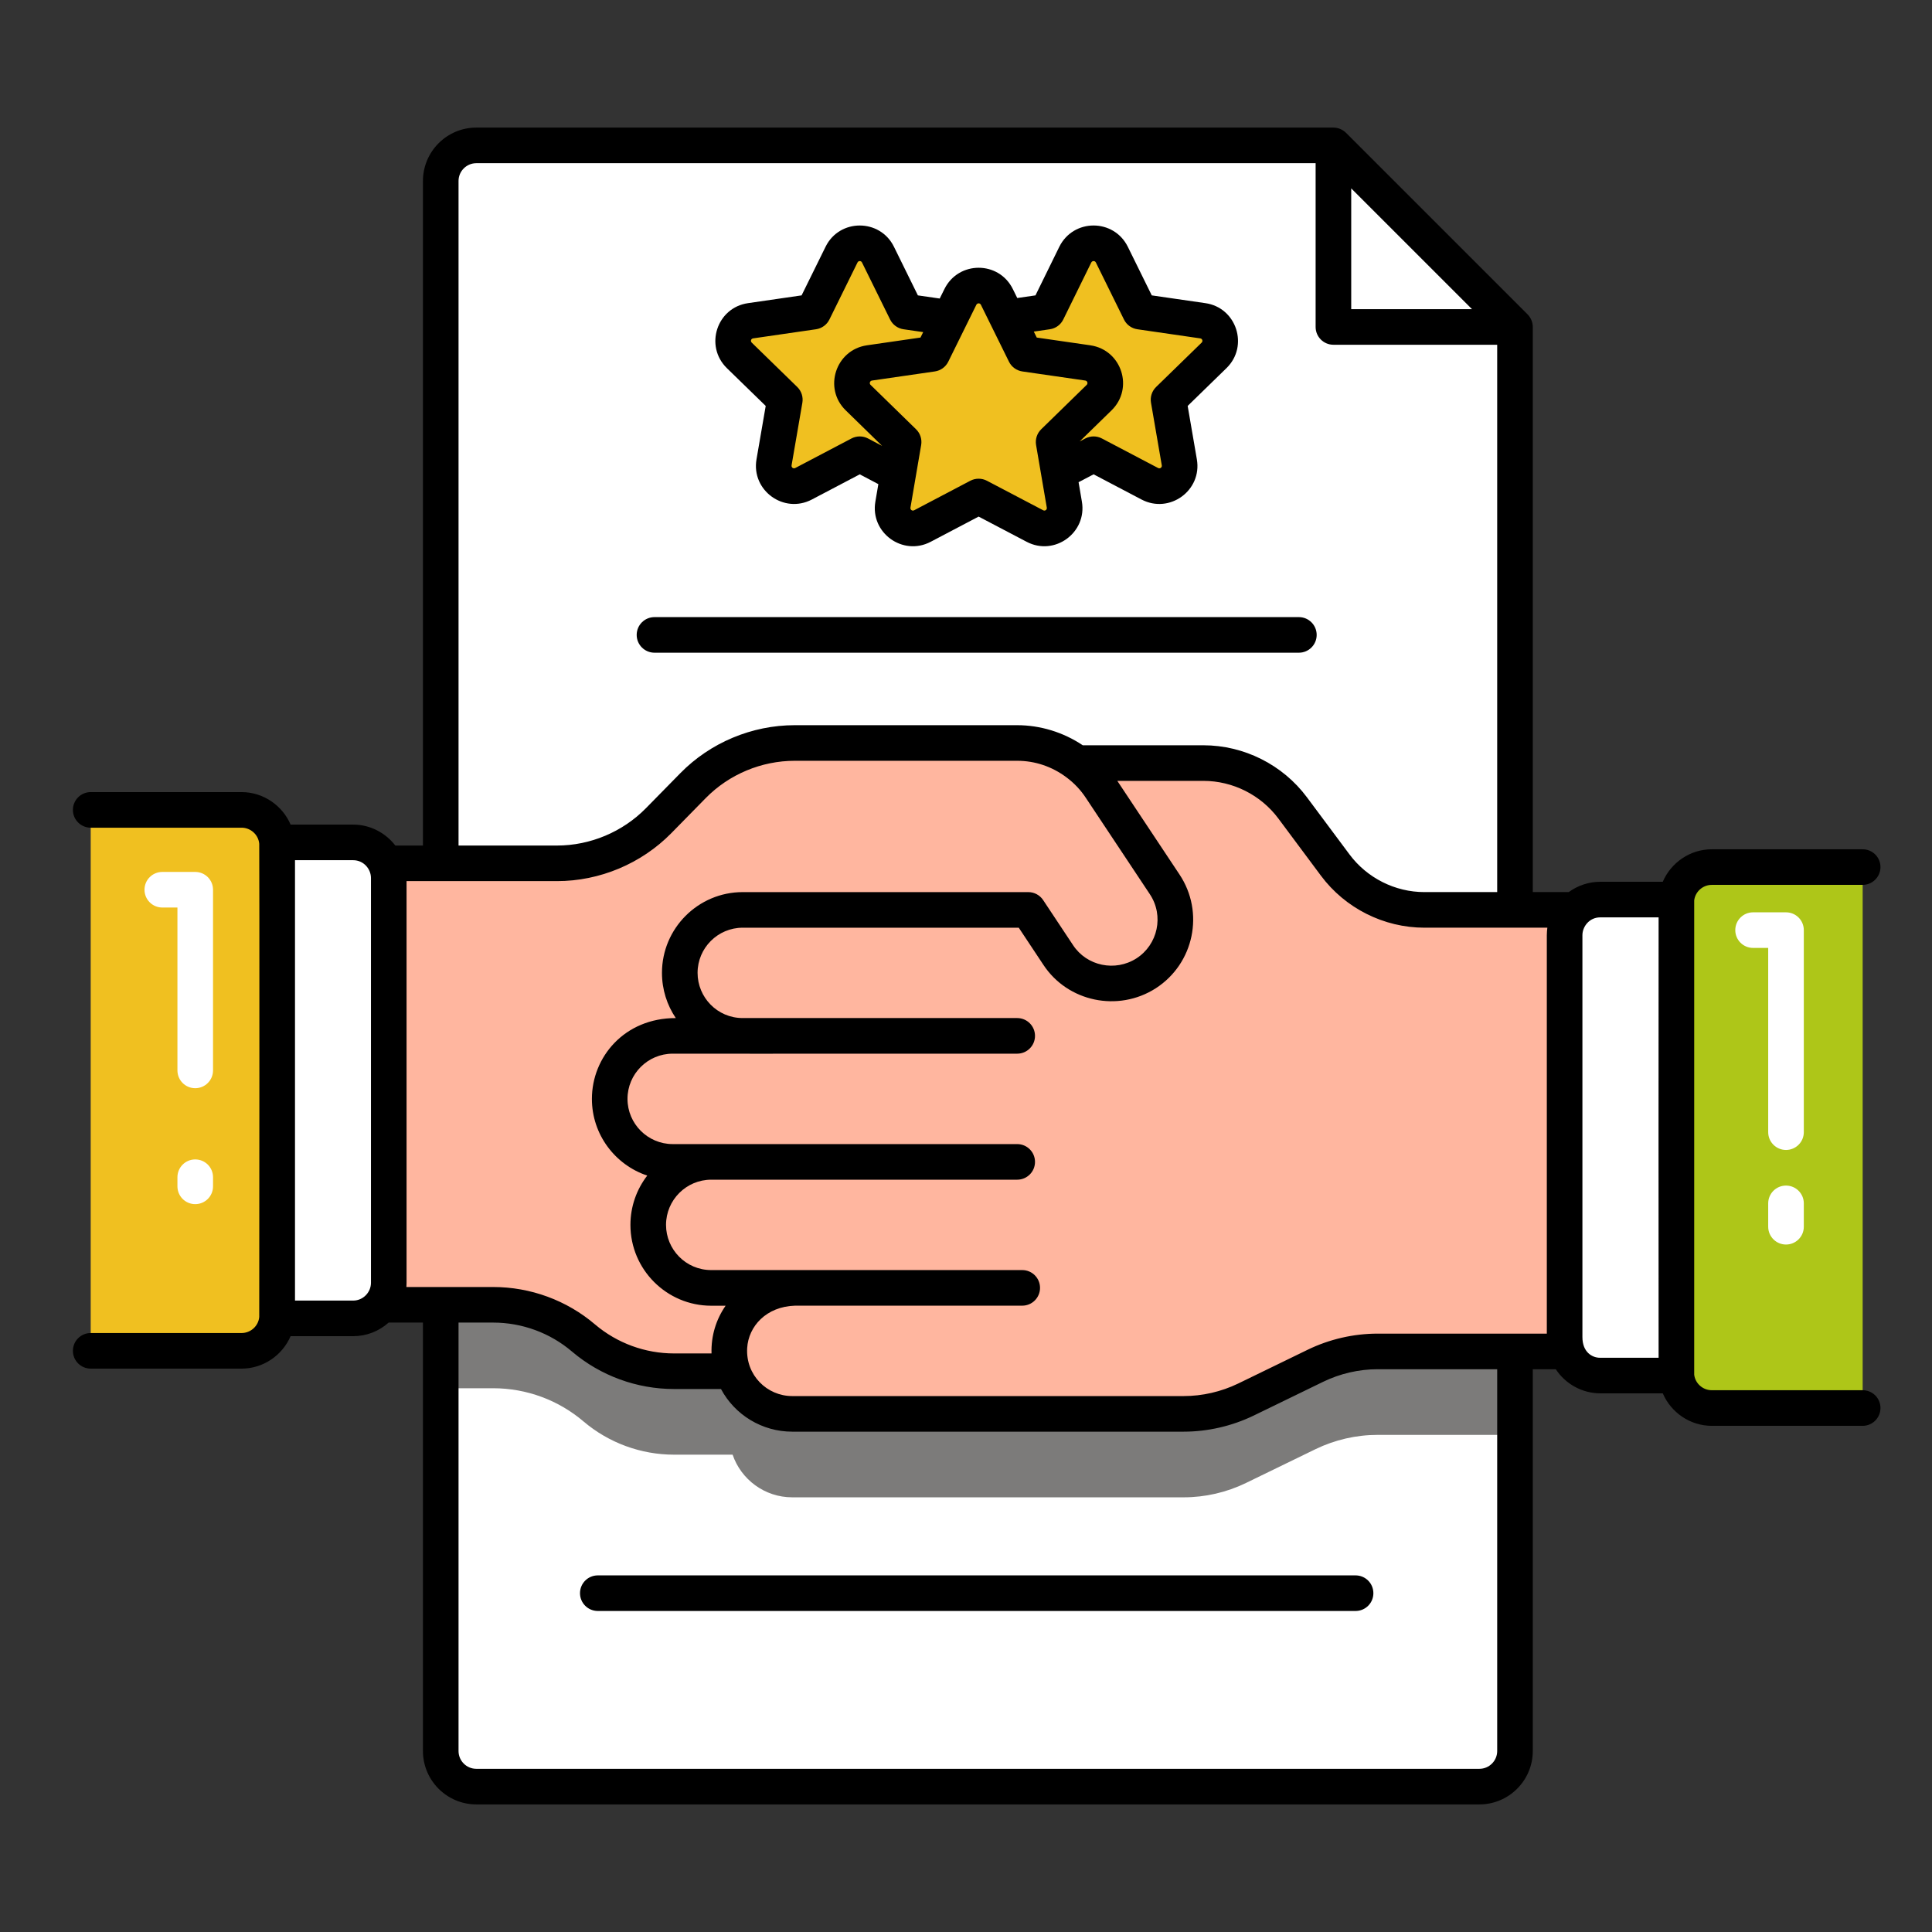 <svg width="106" height="106" viewBox="0 0 106 106" fill="none" xmlns="http://www.w3.org/2000/svg">
<rect x="0" y="0" width="106" height="106" fill="#333333" stroke="none"/>
<mask id="mask0_60_357" style="mask-type:alpha" maskUnits="userSpaceOnUse" x="0" y="0" width="106" height="106">
<rect width="106" height="106" fill="#D9D9D9"/>
</mask>
<g mask="url(#mask0_60_357)">
<path d="M83.12 17.938V49.922H78.151C76.224 49.922 74.411 49.011 73.26 47.466L70.921 44.324C69.769 42.777 67.954 41.866 66.025 41.866H59.095C58.173 41.175 57.028 40.764 55.809 40.764H43.594C41.5 40.764 39.493 41.606 38.026 43.1L36.135 45.028C34.666 46.523 32.658 47.367 30.561 47.367H24.181V9.93C24.181 8.851 25.056 7.977 26.135 7.977H73.159L83.12 17.938Z" fill="white"/>
<path d="M75.588 74.147H83.12V96.07C83.12 97.149 82.246 98.024 81.167 98.024H26.135C25.056 98.024 24.181 97.149 24.181 96.07V71.588H27.053C28.905 71.588 30.659 72.252 32.018 73.412C33.405 74.588 35.167 75.233 36.983 75.233H40.195C40.66 76.596 41.956 77.573 43.465 77.573H64.943C66.123 77.573 67.291 77.303 68.357 76.787L72.174 74.932C73.237 74.416 74.405 74.147 75.588 74.147Z" fill="white"/>
<path d="M75.588 74.147C74.405 74.147 73.237 74.416 72.174 74.932L68.357 76.787C67.291 77.303 66.123 77.573 64.943 77.573H43.465C41.956 77.573 40.66 76.596 40.195 75.233H36.983C35.167 75.233 33.405 74.588 32.018 73.412C30.659 72.252 28.905 71.588 27.053 71.588H24.181V76.166H27.053C28.905 76.166 30.659 76.83 32.018 77.991C33.405 79.167 35.167 79.811 36.983 79.811H40.195C40.66 81.175 41.956 82.151 43.465 82.151H64.943C66.123 82.151 67.291 81.882 68.357 81.366L72.174 79.51C73.237 78.995 74.405 78.725 75.588 78.725H83.12V74.147H75.588Z" fill="#7C7B7A"/>
<path d="M15.196 46.217C15.114 45.217 14.274 44.436 13.255 44.436C10.114 44.436 8.121 44.436 4.977 44.436V74.114H13.255C14.274 74.114 15.114 73.333 15.196 72.333C15.204 72.278 15.208 72.219 15.208 72.161C15.208 68.99 15.208 49.09 15.208 46.389C15.208 46.33 15.204 46.272 15.196 46.217Z" fill="#F0C020"/>
<path d="M91.977 75.471H87.796C86.914 75.471 86.195 74.881 85.949 74.147C85.949 74.147 85.843 73.639 85.843 73.361V51.309C85.843 50.777 86.062 50.281 86.421 49.922C86.773 49.574 87.254 49.355 87.796 49.355H91.977C91.977 52.247 91.977 72.58 91.977 75.471Z" fill="white"/>
<path d="M10.711 66.066C10.172 66.066 9.735 65.629 9.735 65.09V64.588C9.735 64.049 10.172 63.612 10.711 63.612C11.251 63.612 11.688 64.049 11.688 64.588V65.09C11.688 65.629 11.251 66.066 10.711 66.066ZM10.711 59.705C10.172 59.705 9.735 59.268 9.735 58.728V49.792H8.905C8.365 49.792 7.928 49.355 7.928 48.816C7.928 48.276 8.365 47.839 8.905 47.839H10.711C11.251 47.839 11.688 48.276 11.688 48.816V58.728C11.688 59.268 11.251 59.705 10.711 59.705Z" fill="white"/>
<path d="M85.843 73.361C85.843 73.639 85.949 74.147 85.949 74.147H75.588C74.405 74.147 73.237 74.416 72.174 74.932L68.357 76.787C67.291 77.303 66.123 77.573 64.943 77.573H43.465C41.956 77.573 40.66 76.596 40.195 75.233H36.983C35.167 75.233 33.405 74.588 32.018 73.412C30.659 72.252 28.905 71.588 27.053 71.588H20.904C21.173 71.256 21.33 70.834 21.33 70.381V48.172C21.33 47.886 21.267 47.613 21.154 47.367H30.561C32.659 47.367 34.667 46.523 36.136 45.027L38.026 43.101C39.495 41.605 41.503 40.765 43.601 40.765H55.809C57.028 40.765 58.173 41.175 59.095 41.866H66.025C67.955 41.866 69.768 42.776 70.92 44.324L73.256 47.461C74.409 49.008 76.221 49.922 78.151 49.922H86.421C86.062 50.281 85.843 50.777 85.843 51.309V73.361Z" fill="#FFB69F"/>
<path d="M21.154 47.367C20.849 46.699 20.181 46.218 19.376 46.218H15.196C15.204 46.273 15.208 46.332 15.208 46.39V72.162C15.208 72.221 15.204 72.279 15.196 72.334H19.376C19.997 72.334 20.552 72.041 20.904 71.588C21.173 71.256 21.33 70.834 21.33 70.381V48.172C21.33 47.886 21.267 47.613 21.154 47.367Z" fill="white"/>
<path d="M93.918 47.573C92.899 47.573 92.059 48.354 91.977 49.354V49.355C91.977 52.247 91.977 72.58 91.977 75.471C92.059 76.471 92.899 77.252 93.918 77.252H102.196V77.251V47.574V47.573H93.918Z" fill="#AEC618"/>
<path d="M91.977 49.355H87.796C87.254 49.355 86.773 49.574 86.421 49.922C86.062 50.281 85.843 50.777 85.843 51.309V73.361C85.843 73.639 85.949 74.147 85.949 74.147C86.195 74.881 86.914 75.471 87.796 75.471H91.977C91.977 75.47 91.977 49.356 91.977 49.355Z" fill="white"/>
<path d="M97.99 68.282C97.451 68.282 97.013 67.845 97.013 67.306V66.023C97.013 65.484 97.451 65.047 97.99 65.047C98.529 65.047 98.967 65.484 98.967 66.023V67.306C98.967 67.845 98.529 68.282 97.99 68.282ZM97.99 63.093C97.451 63.093 97.013 62.656 97.013 62.117V52.008H96.183C95.644 52.008 95.207 51.571 95.207 51.032C95.207 50.492 95.644 50.055 96.183 50.055H97.99C98.529 50.055 98.967 50.492 98.967 51.032V62.117C98.967 62.656 98.529 63.093 97.99 63.093Z" fill="white"/>
<path d="M65.99 17.599L62.544 17.099L61.001 13.969C60.591 13.141 59.411 13.141 58.997 13.969L57.462 17.099L55.255 17.419C55.047 17.009 54.856 16.614 54.692 16.29C54.286 15.462 53.106 15.462 52.692 16.29C52.082 17.524 52.258 17.165 52.121 17.446L49.711 17.099L48.172 13.969C47.762 13.141 46.578 13.141 46.172 13.969L44.629 17.099L41.183 17.599C40.265 17.727 39.906 18.853 40.562 19.497L43.062 21.931L42.468 25.365C42.312 26.279 43.269 26.971 44.09 26.541L47.172 24.92L49.274 26.029L48.988 27.685C48.832 28.596 49.789 29.291 50.61 28.861L53.692 27.24L56.782 28.861C57.595 29.291 58.552 28.596 58.395 27.685L58.095 25.92L60.001 24.92L63.083 26.541C63.904 26.971 64.861 26.279 64.705 25.365L64.111 21.931L66.611 19.497C67.267 18.853 66.908 17.727 65.99 17.599Z" fill="#F0C020"/>
<path d="M92.953 49.401C93.01 48.921 93.427 48.549 93.918 48.549H102.163C102.713 48.566 103.173 48.123 103.173 47.573C103.173 47.033 102.736 46.596 102.196 46.596H93.918C92.725 46.596 91.678 47.331 91.228 48.379H87.793C87.173 48.379 86.567 48.583 86.069 48.945H84.097V17.939C84.097 17.667 83.982 17.418 83.81 17.247L73.85 7.287C73.681 7.118 73.423 7 73.159 7H26.135C24.519 7 23.205 8.314 23.205 9.93V46.39H21.689C21.141 45.68 20.293 45.242 19.376 45.242H15.944C15.495 44.194 14.448 43.459 13.255 43.459H4.977C4.437 43.459 4 43.896 4 44.436C4 44.975 4.437 45.412 4.977 45.412H13.255C13.757 45.412 14.182 45.801 14.223 46.297C14.239 46.478 14.23 72.171 14.223 72.253C14.182 72.749 13.757 73.137 13.255 73.137H4.977C4.437 73.137 4 73.574 4 74.114C4 74.653 4.437 75.09 4.977 75.09H13.255C14.447 75.09 15.493 74.357 15.943 73.31H19.376C20.107 73.31 20.793 73.04 21.322 72.564H23.205V96.07C23.205 97.686 24.519 99 26.135 99H81.167C82.783 99 84.097 97.686 84.097 96.07V75.123H85.358C85.888 75.927 86.792 76.441 87.796 76.447H91.229C91.679 77.495 92.725 78.229 93.918 78.229H102.196C102.736 78.229 103.173 77.79 103.173 77.251C103.173 76.7 102.722 76.258 102.163 76.275H93.918C93.427 76.275 93.01 75.904 92.953 75.424C92.953 71.587 92.953 52.749 92.953 49.401ZM84.867 51.309C84.867 59.054 84.867 65.404 84.867 73.17H75.588C74.266 73.17 72.938 73.475 71.747 74.054L67.932 75.909C67.002 76.359 65.968 76.596 64.943 76.596H43.465C42.081 76.596 40.908 75.448 40.994 73.962C41.065 72.769 42.041 71.683 43.62 71.636H56.086C56.625 71.636 57.062 71.199 57.062 70.659C57.062 70.12 56.625 69.683 56.086 69.683H39.023C37.623 69.683 36.542 68.544 36.542 67.205C36.542 65.837 37.655 64.724 39.023 64.724H55.809C56.349 64.724 56.786 64.287 56.786 63.748C56.786 63.208 56.349 62.771 55.809 62.771C52.388 62.771 41.503 62.771 36.909 62.771C35.541 62.771 34.428 61.658 34.428 60.29C34.428 58.923 35.541 57.81 36.908 57.81C44.444 57.817 35.173 57.81 55.809 57.81C56.349 57.81 56.786 57.373 56.786 56.833C56.786 56.294 56.349 55.856 55.809 55.856H40.749C39.35 55.856 38.273 54.716 38.273 53.376C38.273 52.01 39.384 50.899 40.749 50.899H55.895L57.243 52.931C58.579 54.966 61.344 55.547 63.41 54.224C65.516 52.865 66.095 50.054 64.714 47.979L61.302 42.843H66.025C67.637 42.843 69.174 43.615 70.137 44.907L72.473 48.044C73.804 49.832 75.927 50.898 78.151 50.898H84.896C84.882 50.993 84.867 51.181 84.867 51.309ZM74.135 10.335L80.762 16.962H74.135V10.335ZM25.158 9.93C25.158 9.392 25.596 8.953 26.135 8.953H72.182V17.939C72.182 18.478 72.619 18.915 73.159 18.915H82.144V48.945H78.151C76.541 48.945 75.004 48.172 74.04 46.877L71.703 43.74C70.374 41.956 68.251 40.89 66.025 40.89H59.406C58.343 40.177 57.079 39.788 55.809 39.788H43.601C41.256 39.788 38.969 40.746 37.33 42.417L35.439 44.343C34.161 45.644 32.383 46.391 30.561 46.391H25.158V9.93ZM16.185 71.357V47.195H19.376C19.952 47.195 20.353 47.676 20.353 48.172V70.381C20.353 70.903 19.924 71.357 19.376 71.357H16.185ZM22.306 70.381V48.343H30.561C32.904 48.343 35.19 47.384 36.833 45.711L38.723 43.785C39.998 42.486 41.776 41.741 43.601 41.741H55.809C56.785 41.741 57.718 42.055 58.509 42.648C58.51 42.648 58.51 42.648 58.511 42.649C58.512 42.65 58.513 42.651 58.513 42.651C58.938 42.967 59.3 43.351 59.589 43.795C59.59 43.796 59.591 43.797 59.592 43.799C59.594 43.801 59.596 43.803 59.597 43.805C59.599 43.808 59.6 43.811 59.601 43.813L63.087 49.061C63.875 50.245 63.522 51.827 62.353 52.581C61.187 53.328 59.627 53.004 58.873 51.855L57.232 49.382C57.051 49.11 56.746 48.946 56.418 48.946H40.749C38.307 48.946 36.319 50.933 36.319 53.376C36.319 54.294 36.599 55.148 37.078 55.857C34.257 55.854 32.475 57.999 32.475 60.291C32.475 62.248 33.75 63.913 35.512 64.499C34.934 65.248 34.589 66.187 34.589 67.205C34.589 69.65 36.578 71.639 39.023 71.639H39.811C39.286 72.395 39.01 73.291 39.038 74.257H36.983C35.397 74.257 33.858 73.693 32.652 72.67C31.097 71.343 29.108 70.612 27.053 70.612H22.298C22.304 70.535 22.306 70.458 22.306 70.381ZM82.144 96.07C82.144 96.609 81.705 97.047 81.167 97.047H26.135C25.596 97.047 25.158 96.609 25.158 96.07V72.564H27.053C28.644 72.564 30.182 73.129 31.386 74.157C32.947 75.481 34.935 76.209 36.983 76.209H39.557C40.319 77.633 41.812 78.549 43.465 78.549H64.943C66.261 78.549 67.588 78.244 68.784 77.666L72.601 75.81C73.527 75.361 74.56 75.123 75.588 75.123H82.144V96.07ZM87.781 74.494C87.362 74.494 86.82 74.193 86.82 73.361C86.82 54.189 86.82 70.412 86.82 51.309C86.82 50.842 87.196 50.332 87.796 50.332H91C90.995 52.699 90.994 72.239 91 74.494H87.781Z" fill="black"/>
<path d="M35.909 35.811H71.264C71.803 35.811 72.24 35.374 72.24 34.835C72.24 34.295 71.803 33.858 71.264 33.858H35.909C35.37 33.858 34.932 34.295 34.932 34.835C34.932 35.374 35.37 35.811 35.909 35.811Z" fill="black"/>
<path d="M74.374 86.434H32.799C32.259 86.434 31.822 86.871 31.822 87.411C31.822 87.95 32.259 88.387 32.799 88.387H74.374C74.914 88.387 75.351 87.95 75.351 87.411C75.351 86.871 74.914 86.434 74.374 86.434Z" fill="black"/>
<path d="M42.011 22.272L41.506 25.2C41.211 26.909 43.009 28.212 44.543 27.406L47.171 26.025L48.191 26.562L48.028 27.519C47.733 29.227 49.528 30.533 51.064 29.725L53.693 28.343L56.324 29.724C57.859 30.535 59.652 29.222 59.358 27.52L59.177 26.456L60.001 26.024L62.63 27.406C64.164 28.212 65.962 26.91 65.666 25.2L65.162 22.272L67.293 20.196C67.293 20.196 67.294 20.195 67.295 20.194C68.531 18.983 67.842 16.874 66.131 16.632L63.192 16.206L61.876 13.535C61.106 11.987 58.895 11.981 58.12 13.539L56.811 16.206L55.813 16.351L55.569 15.858C54.805 14.305 52.591 14.3 51.818 15.855L51.558 16.379L50.36 16.206L49.047 13.539C48.283 11.985 46.059 11.983 45.295 13.539L43.98 16.206L41.044 16.632C39.328 16.875 38.64 18.983 39.879 20.197L42.011 22.272ZM57.6 18.065C57.92 18.019 58.195 17.819 58.337 17.529L59.872 14.405C59.925 14.295 60.076 14.3 60.125 14.401L61.667 17.53C61.809 17.819 62.084 18.019 62.403 18.065L65.855 18.566C65.97 18.583 66.008 18.721 65.929 18.798L63.431 21.231C63.2 21.456 63.095 21.78 63.15 22.097L63.742 25.532C63.762 25.647 63.643 25.732 63.539 25.677L60.456 24.057C60.169 23.905 59.829 23.909 59.548 24.056L59.238 24.219L60.983 22.516C62.224 21.31 61.544 19.2 59.829 18.947C59.828 18.947 59.828 18.946 59.827 18.946L56.882 18.52L56.72 18.193L57.6 18.065ZM53.818 16.723C53.818 16.723 55.326 19.779 55.358 19.846C55.501 20.134 55.776 20.334 56.094 20.38L59.545 20.879C59.658 20.896 59.705 21.035 59.621 21.117L57.126 23.552C56.896 23.776 56.791 24.099 56.845 24.416C57.088 25.827 56.95 25.016 57.433 27.851C57.453 27.963 57.338 28.052 57.234 27.996L54.147 26.376C53.862 26.227 53.523 26.227 53.238 26.376L50.156 27.996C50.056 28.051 49.932 27.97 49.953 27.849L50.54 24.416C50.594 24.099 50.49 23.776 50.26 23.552L47.763 21.115C47.681 21.035 47.728 20.896 47.843 20.879L51.291 20.379C51.609 20.333 51.884 20.134 52.027 19.845C52.413 19.063 53.179 17.505 53.567 16.723C53.621 16.618 53.766 16.616 53.818 16.723ZM41.321 18.565L44.77 18.065C45.088 18.019 45.364 17.819 45.506 17.53L47.048 14.4C47.098 14.298 47.243 14.297 47.294 14.401L48.836 17.53C48.978 17.819 49.254 18.019 49.572 18.065L50.651 18.221L50.503 18.52L47.562 18.946C45.844 19.198 45.161 21.309 46.401 22.514L48.398 24.464L47.625 24.057C47.341 23.907 47.001 23.907 46.716 24.057L43.633 25.677C43.53 25.733 43.411 25.647 43.43 25.532L44.022 22.097C44.077 21.78 43.972 21.456 43.741 21.231L41.244 18.798C41.166 18.721 41.198 18.583 41.321 18.565Z" fill="black"/>
</g>
</svg>
